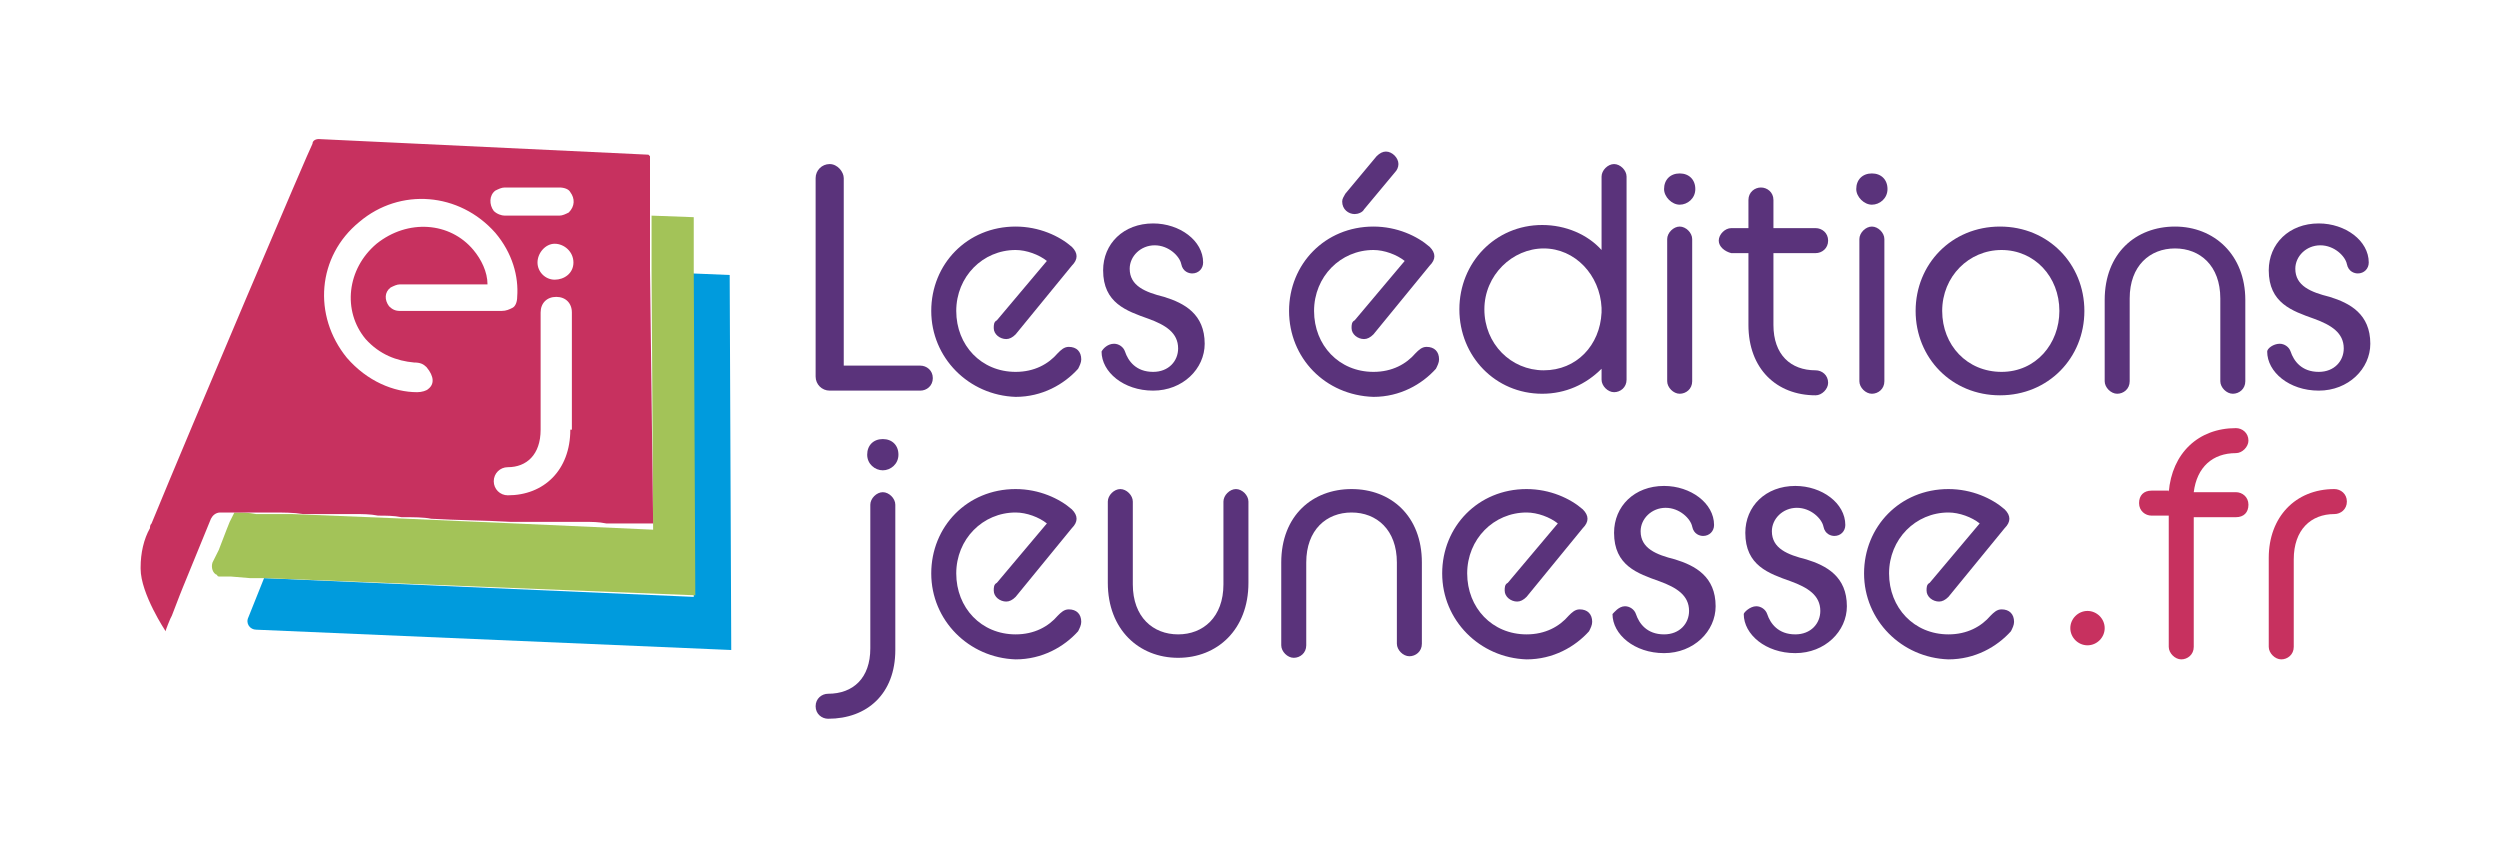 <svg xmlns="http://www.w3.org/2000/svg" xmlns:xlink="http://www.w3.org/1999/xlink" id="Calque_1" x="0px" y="0px" viewBox="0 0 160 55" style="enable-background:new 0 0 160 55;" xml:space="preserve"><style type="text/css">	.st0{fill:#5A337B;}	.st1{fill:#C7315F;}	.st2{fill:#009BDD;}	.st3{fill:#A3C358;}</style><g>	<path class="st0" d="M52.2,11.4c0-0.5,0.4-0.9,0.9-0.9S54,11,54,11.4v12h4.9c0.4,0,0.8,0.3,0.8,0.8s-0.4,0.8-0.8,0.8h-5.8  c-0.5,0-0.9-0.4-0.9-0.9L52.2,11.4L52.2,11.4z"></path>	<path class="st0" d="M59.6,19.9c0-3,2.3-5.4,5.4-5.4c1.5,0,2.8,0.6,3.6,1.3c0.2,0.2,0.3,0.4,0.3,0.6c0,0.2-0.1,0.4-0.3,0.6L65,21.4  c-0.2,0.2-0.4,0.3-0.6,0.3c-0.4,0-0.8-0.3-0.8-0.7c0-0.2,0-0.4,0.2-0.5l3.2-3.8c-0.5-0.4-1.3-0.7-2-0.7c-2.1,0-3.8,1.7-3.8,3.9  s1.6,3.9,3.8,3.9c1.2,0,2.1-0.5,2.7-1.2c0.2-0.2,0.4-0.4,0.7-0.4c0.5,0,0.8,0.3,0.8,0.8c0,0.2-0.1,0.4-0.2,0.6  c-0.9,1-2.3,1.8-4,1.8C62,25.3,59.6,22.9,59.6,19.9L59.6,19.9z"></path>	<path class="st0" d="M71.3,22c0.3,0,0.6,0.2,0.7,0.5c0.2,0.6,0.7,1.3,1.8,1.3c1,0,1.6-0.7,1.6-1.5c0-1-0.8-1.5-1.9-1.9  c-1.4-0.5-2.9-1-2.9-3.1c0-1.7,1.3-3,3.2-3c1.7,0,3.2,1.1,3.2,2.5c0,0.4-0.3,0.7-0.7,0.7c-0.2,0-0.6-0.1-0.7-0.6  c-0.1-0.5-0.8-1.2-1.7-1.2s-1.6,0.7-1.6,1.5c0,1.1,1,1.5,2.2,1.8c1.3,0.4,2.6,1.1,2.6,3c0,1.6-1.4,3-3.3,3s-3.3-1.2-3.3-2.5  C70.6,22.3,70.9,22,71.3,22L71.3,22z"></path>	<path class="st0" d="M82.5,19.9c0-3,2.3-5.4,5.4-5.4c1.5,0,2.8,0.6,3.6,1.3c0.2,0.2,0.3,0.4,0.3,0.6c0,0.2-0.1,0.4-0.3,0.6  l-3.6,4.4c-0.2,0.2-0.4,0.3-0.6,0.3c-0.4,0-0.8-0.3-0.8-0.7c0-0.2,0-0.4,0.2-0.5l3.2-3.8c-0.5-0.4-1.3-0.7-2-0.7  c-2.1,0-3.8,1.7-3.8,3.9s1.6,3.9,3.8,3.9c1.2,0,2.1-0.5,2.7-1.2c0.2-0.2,0.4-0.4,0.7-0.4c0.5,0,0.8,0.3,0.8,0.8  c0,0.2-0.1,0.4-0.2,0.6c-0.9,1-2.3,1.8-4,1.8C84.8,25.3,82.5,22.9,82.5,19.9L82.5,19.9z M88.1,10c0.2-0.2,0.4-0.3,0.6-0.3  c0.4,0,0.8,0.4,0.8,0.8c0,0.2-0.1,0.4-0.2,0.5l-2,2.4c-0.1,0.2-0.4,0.3-0.6,0.3c-0.4,0-0.8-0.3-0.8-0.8c0-0.2,0.1-0.3,0.2-0.5  L88.1,10L88.1,10z"></path>	<path class="st0" d="M102.5,23.6c-1,1-2.3,1.6-3.8,1.6c-3,0-5.3-2.4-5.3-5.4s2.3-5.4,5.3-5.4c1.5,0,2.9,0.6,3.8,1.6v-4.7  c0-0.4,0.4-0.8,0.8-0.8s0.8,0.4,0.8,0.8v13c0,0.5-0.4,0.8-0.8,0.8s-0.8-0.4-0.8-0.8V23.6L102.5,23.6z M102.5,20v-0.3  c-0.1-2.1-1.7-3.8-3.7-3.8S95,17.6,95,19.8s1.7,3.9,3.8,3.9S102.4,22.1,102.5,20L102.5,20z"></path>	<path class="st0" d="M106.5,12.1c0-0.6,0.4-1,1-1s1,0.4,1,1s-0.5,1-1,1S106.5,12.6,106.5,12.1z M106.7,15.3c0-0.4,0.4-0.8,0.8-0.8  s0.8,0.4,0.8,0.8v9.1c0,0.5-0.4,0.8-0.8,0.8s-0.8-0.4-0.8-0.8V15.3z"></path>	<path class="st0" d="M110,15.4c0-0.4,0.4-0.8,0.8-0.8h1.1v-1.8c0-0.5,0.4-0.8,0.8-0.8s0.8,0.3,0.8,0.8v1.8h2.7  c0.4,0,0.8,0.3,0.8,0.8s-0.4,0.8-0.8,0.8h-2.7v4.6c0,1.9,1.1,2.9,2.7,2.9c0.4,0,0.8,0.3,0.8,0.8c0,0.4-0.4,0.8-0.8,0.8  c-2.5,0-4.3-1.7-4.3-4.5v-4.6h-1.1C110.4,16.1,110,15.8,110,15.4L110,15.4z"></path>	<path class="st0" d="M118.8,12.1c0-0.6,0.4-1,1-1s1,0.4,1,1s-0.5,1-1,1S118.8,12.6,118.8,12.1z M119,15.3c0-0.4,0.4-0.8,0.8-0.8  s0.8,0.4,0.8,0.8v9.1c0,0.5-0.4,0.8-0.8,0.8s-0.8-0.4-0.8-0.8V15.3z"></path>	<path class="st0" d="M122.6,19.9c0-3,2.3-5.4,5.4-5.4s5.4,2.4,5.4,5.4s-2.3,5.4-5.4,5.4S122.6,22.9,122.6,19.9z M131.8,19.9  c0-2.2-1.6-3.9-3.7-3.9s-3.8,1.7-3.8,3.9s1.6,3.9,3.8,3.9S131.8,22,131.8,19.9z"></path>	<path class="st0" d="M134.7,19.2c0-3,2-4.7,4.5-4.7s4.5,1.8,4.5,4.7v5.2c0,0.5-0.4,0.8-0.8,0.8s-0.8-0.4-0.8-0.8v-5.3  c0-2.1-1.3-3.2-2.9-3.2s-2.9,1.1-2.9,3.2v5.3c0,0.5-0.4,0.8-0.8,0.8s-0.8-0.4-0.8-0.8L134.7,19.2L134.7,19.2z"></path>	<path class="st0" d="M145.9,22c0.3,0,0.6,0.2,0.7,0.5c0.2,0.6,0.7,1.3,1.8,1.3c1,0,1.6-0.7,1.6-1.5c0-1-0.8-1.5-1.9-1.9  c-1.4-0.5-2.9-1-2.9-3.1c0-1.7,1.3-3,3.2-3c1.7,0,3.2,1.1,3.2,2.5c0,0.4-0.3,0.7-0.7,0.7c-0.2,0-0.6-0.1-0.7-0.6  c-0.1-0.5-0.8-1.2-1.7-1.2s-1.6,0.7-1.6,1.5c0,1.1,1,1.5,2.2,1.8c1.3,0.4,2.6,1.1,2.6,3c0,1.6-1.4,3-3.3,3s-3.3-1.2-3.3-2.5  C145.1,22.3,145.5,22,145.9,22L145.9,22z"></path>	<path class="st0" d="M55.7,32.3c0-0.4,0.4-0.8,0.8-0.8s0.8,0.4,0.8,0.8v9.3c0,2.8-1.8,4.4-4.3,4.4c-0.4,0-0.8-0.3-0.8-0.8  s0.4-0.8,0.8-0.8c1.6,0,2.7-1,2.7-2.9L55.7,32.3L55.7,32.3z M55.5,29.1c0-0.6,0.4-1,1-1s1,0.4,1,1s-0.5,1-1,1S55.5,29.7,55.5,29.1z  "></path>	<path class="st0" d="M59.6,36.7c0-3,2.3-5.4,5.4-5.4c1.5,0,2.8,0.6,3.6,1.3c0.2,0.2,0.3,0.4,0.3,0.6c0,0.2-0.1,0.4-0.3,0.6L65,38.2  c-0.2,0.2-0.4,0.3-0.6,0.3c-0.4,0-0.8-0.3-0.8-0.7c0-0.2,0-0.4,0.2-0.5l3.2-3.8c-0.5-0.4-1.3-0.7-2-0.7c-2.1,0-3.8,1.7-3.8,3.9  s1.6,3.9,3.8,3.9c1.2,0,2.1-0.5,2.7-1.2c0.2-0.2,0.4-0.4,0.7-0.4c0.5,0,0.8,0.3,0.8,0.8c0,0.2-0.1,0.4-0.2,0.6  c-0.9,1-2.3,1.8-4,1.8C62,42.1,59.6,39.7,59.6,36.7L59.6,36.7z"></path>	<path class="st0" d="M70.9,32.1c0-0.4,0.4-0.8,0.8-0.8s0.8,0.4,0.8,0.8v5.3c0,2.1,1.3,3.2,2.9,3.2s2.9-1.1,2.9-3.2v-5.3  c0-0.4,0.4-0.8,0.8-0.8s0.8,0.4,0.8,0.8v5.2c0,3-2,4.8-4.5,4.8s-4.5-1.8-4.5-4.8L70.9,32.1L70.9,32.1z"></path>	<path class="st0" d="M82,36c0-3,2-4.7,4.5-4.7S91,33,91,36v5.2c0,0.5-0.4,0.8-0.8,0.8s-0.8-0.4-0.8-0.8V36c0-2.1-1.3-3.2-2.9-3.2  s-2.9,1.1-2.9,3.2v5.3c0,0.5-0.4,0.8-0.8,0.8S82,41.7,82,41.3L82,36L82,36z"></path>	<path class="st0" d="M92.3,36.7c0-3,2.3-5.4,5.4-5.4c1.5,0,2.8,0.6,3.6,1.3c0.2,0.2,0.3,0.4,0.3,0.6c0,0.2-0.1,0.4-0.3,0.6  l-3.6,4.4c-0.2,0.2-0.4,0.3-0.6,0.3c-0.4,0-0.8-0.3-0.8-0.7c0-0.2,0-0.4,0.2-0.5l3.2-3.8c-0.5-0.4-1.3-0.7-2-0.7  c-2.1,0-3.8,1.7-3.8,3.9s1.6,3.9,3.8,3.9c1.2,0,2.1-0.5,2.7-1.2c0.2-0.2,0.4-0.4,0.7-0.4c0.5,0,0.8,0.3,0.8,0.8  c0,0.2-0.1,0.4-0.2,0.6c-0.9,1-2.3,1.8-4,1.8C94.7,42.1,92.3,39.7,92.3,36.7L92.3,36.7z"></path>	<path class="st0" d="M104,38.8c0.3,0,0.6,0.2,0.7,0.5c0.2,0.6,0.7,1.3,1.8,1.3c1,0,1.6-0.7,1.6-1.5c0-1-0.8-1.5-1.9-1.9  c-1.4-0.5-2.9-1-2.9-3.1c0-1.7,1.3-3,3.2-3c1.7,0,3.2,1.1,3.2,2.5c0,0.4-0.3,0.7-0.7,0.7c-0.2,0-0.6-0.1-0.7-0.6  c-0.1-0.5-0.8-1.2-1.7-1.2s-1.6,0.7-1.6,1.5c0,1.1,1,1.5,2.2,1.8c1.3,0.4,2.6,1.1,2.6,3c0,1.6-1.4,3-3.3,3s-3.3-1.2-3.3-2.5  C103.3,39.2,103.6,38.8,104,38.8L104,38.8z"></path>	<path class="st0" d="M112.4,38.8c0.3,0,0.6,0.2,0.7,0.5c0.2,0.6,0.7,1.3,1.8,1.3c1,0,1.6-0.7,1.6-1.5c0-1-0.8-1.5-1.9-1.9  c-1.4-0.5-2.9-1-2.9-3.1c0-1.7,1.3-3,3.2-3c1.7,0,3.2,1.1,3.2,2.5c0,0.4-0.3,0.7-0.7,0.7c-0.2,0-0.6-0.1-0.7-0.6  c-0.1-0.5-0.8-1.2-1.7-1.2s-1.6,0.7-1.6,1.5c0,1.1,1,1.5,2.2,1.8c1.3,0.4,2.6,1.1,2.6,3c0,1.6-1.4,3-3.3,3s-3.3-1.2-3.3-2.5  C111.6,39.2,112,38.8,112.4,38.8L112.4,38.8z"></path>	<path class="st0" d="M119.3,36.7c0-3,2.3-5.4,5.4-5.4c1.5,0,2.8,0.6,3.6,1.3c0.2,0.2,0.3,0.4,0.3,0.6c0,0.2-0.1,0.4-0.3,0.6  l-3.6,4.4c-0.2,0.2-0.4,0.3-0.6,0.3c-0.4,0-0.8-0.3-0.8-0.7c0-0.2,0-0.4,0.2-0.5l3.2-3.8c-0.5-0.4-1.3-0.7-2-0.7  c-2.1,0-3.8,1.7-3.8,3.9s1.6,3.9,3.8,3.9c1.2,0,2.1-0.5,2.7-1.2c0.2-0.2,0.4-0.4,0.7-0.4c0.5,0,0.8,0.3,0.8,0.8  c0,0.2-0.1,0.4-0.2,0.6c-0.9,1-2.3,1.8-4,1.8C121.7,42.1,119.3,39.7,119.3,36.7L119.3,36.7z"></path>	<path class="st1" d="M132.5,40.2c0-0.6,0.5-1.1,1.1-1.1s1.1,0.5,1.1,1.1s-0.5,1.1-1.1,1.1S132.5,40.8,132.5,40.2z"></path>	<path class="st1" d="M138.8,31.5c0.2-2.5,1.9-4.1,4.3-4.1c0.4,0,0.8,0.3,0.8,0.8c0,0.4-0.4,0.8-0.8,0.8c-1.5,0-2.5,0.9-2.7,2.5h2.7  c0.4,0,0.8,0.3,0.8,0.8s-0.3,0.8-0.8,0.8h-2.7v8.3c0,0.5-0.4,0.8-0.8,0.8s-0.8-0.4-0.8-0.8V33h-1.1c-0.4,0-0.8-0.3-0.8-0.8  s0.3-0.8,0.8-0.8H138.8L138.8,31.5z"></path>	<path class="st1" d="M145.2,35.7c0-2.6,1.7-4.4,4.2-4.4c0.4,0,0.8,0.3,0.8,0.8s-0.4,0.8-0.8,0.8c-1.5,0-2.6,1-2.6,2.9v5.6  c0,0.5-0.4,0.8-0.8,0.8s-0.8-0.4-0.8-0.8L145.2,35.7L145.2,35.7z"></path>	<g>		<path class="st2" d="M46.8,41.6l-30.4-1.3c-0.4,0-0.7-0.4-0.5-0.8l1-2.5h0l27.5,1.2l-0.1-20.7l2.4,0.1L46.8,41.6L46.8,41.6z"></path>		<path class="st3" d="M44.5,38.1L17,37h0l-1,0l-1.2-0.1l-0.5,0h-0.2c-0.1,0-0.2,0-0.2-0.1c-0.3-0.1-0.4-0.5-0.3-0.8l0.3-0.6   l0.1-0.2l0.5-1.3l0.2-0.5l0.3-0.6c0.4,0,0.9,0,1.4,0.1h0c0.1,0,0.2,0,0.3,0c0.2,0,0.5,0,0.7,0c0.4,0,0.8,0,1.3,0   c7.9,0.3,23.1,1,23.1,1l-0.1-16.7v-3.4l2.7,0.1v3.4L44.5,38.1L44.5,38.1z"></path>		<path class="st1" d="M41.6,17.3v-3.4l0-3.9c-0.1-0.1-0.1-0.1-0.1-0.1L20.4,8.9c-0.2,0-0.4,0.1-0.4,0.3   c-0.1,0.1-7.8,18.2-10.3,24.3c-0.1,0.1-0.1,0.2-0.1,0.3C9.2,34.5,9,35.4,9,36.3v0.1c0,1.6,1.6,4,1.6,4c0-0.1,0.3-0.8,0.3-0.8   l0.1-0.2l0.5-1.3l0.2-0.5l1.8-4.4c0.1-0.2,0.3-0.4,0.6-0.4c0.2,0,0.5,0,0.8,0c0.4,0,0.8,0,1.3,0c0.1,0,0.3,0,0.4,0   c0.2,0,0.5,0,0.7,0h0.1c0.7,0,1.4,0,2,0.1h0.2c0,0,0.3,0,0.6,0c0.1,0,0.2,0,0.4,0c0.2,0,0.3,0,0.5,0c0.1,0,0.2,0,0.3,0   c0.2,0,0.4,0,0.6,0c0.2,0,0.5,0,0.7,0c0.5,0,1,0,1.5,0.1c0.5,0,1,0,1.5,0.1c0.8,0,1.4,0,1.9,0.1c1.7,0.1,3.4,0.1,5.1,0.2   c0.2,0,0.4,0,0.6,0c0.4,0,0.7,0,1.1,0c0.2,0,0.4,0,0.7,0c0.3,0,0.6,0,0.8,0c0.2,0,0.4,0,0.6,0c0.3,0,0.6,0,0.9,0   c0.5,0,0.9,0,1.4,0.1c0.2,0,0.4,0,0.6,0c0.3,0,0.6,0,0.8,0c0.2,0,0.3,0,0.5,0c0,0,0.1,0,0.1,0c0.1,0,0.3,0,0.4,0   c0.2,0,0.3,0,0.4,0c0.2,0,0.2,0,0.2,0L41.6,17.3L41.6,17.3z M31.7,12.2c0.2-0.1,0.4-0.2,0.6-0.2h3.5c0.3,0,0.6,0.1,0.7,0.3   c0.3,0.4,0.3,0.9-0.1,1.3c-0.2,0.1-0.4,0.2-0.6,0.2h-3.5c-0.2,0-0.5-0.1-0.7-0.3C31.3,13.1,31.3,12.5,31.7,12.2L31.7,12.2z    M27.4,24.9c-0.1,0.1-0.4,0.2-0.7,0.2c-1.5,0-3.2-0.7-4.5-2.2c-2.2-2.7-1.9-6.5,0.8-8.7c2.6-2.2,6.4-1.9,8.7,0.7   c1.1,1.3,1.5,2.8,1.4,4.1c0,0.3-0.1,0.6-0.3,0.7c-0.2,0.1-0.4,0.2-0.7,0.2h-6.5c-0.3,0-0.5-0.1-0.7-0.3c-0.3-0.4-0.3-0.9,0.1-1.2   c0.2-0.1,0.4-0.2,0.6-0.2l5.6,0c0-0.8-0.4-1.6-0.9-2.2c-1.5-1.8-4.2-2-6.2-0.4c-1.9,1.6-2.2,4.3-0.7,6.1c0.9,1,2,1.4,3.1,1.5   c0.4,0,0.6,0.1,0.8,0.3C27.8,24.1,27.8,24.6,27.4,24.9L27.4,24.9z M36.5,27.5c0,2.6-1.7,4.2-4,4.2c-0.5,0-0.9-0.4-0.9-0.9   s0.4-0.9,0.9-0.9c1.2,0,2.1-0.8,2.1-2.4v-7.5c0-0.6,0.4-1,1-1s1,0.4,1,1V27.5L36.5,27.5z M35.5,17.9c-0.6,0-1.1-0.5-1.1-1.1   s0.5-1.2,1.1-1.2s1.2,0.5,1.2,1.2S36.1,17.9,35.5,17.9z"></path>	</g></g></svg>
